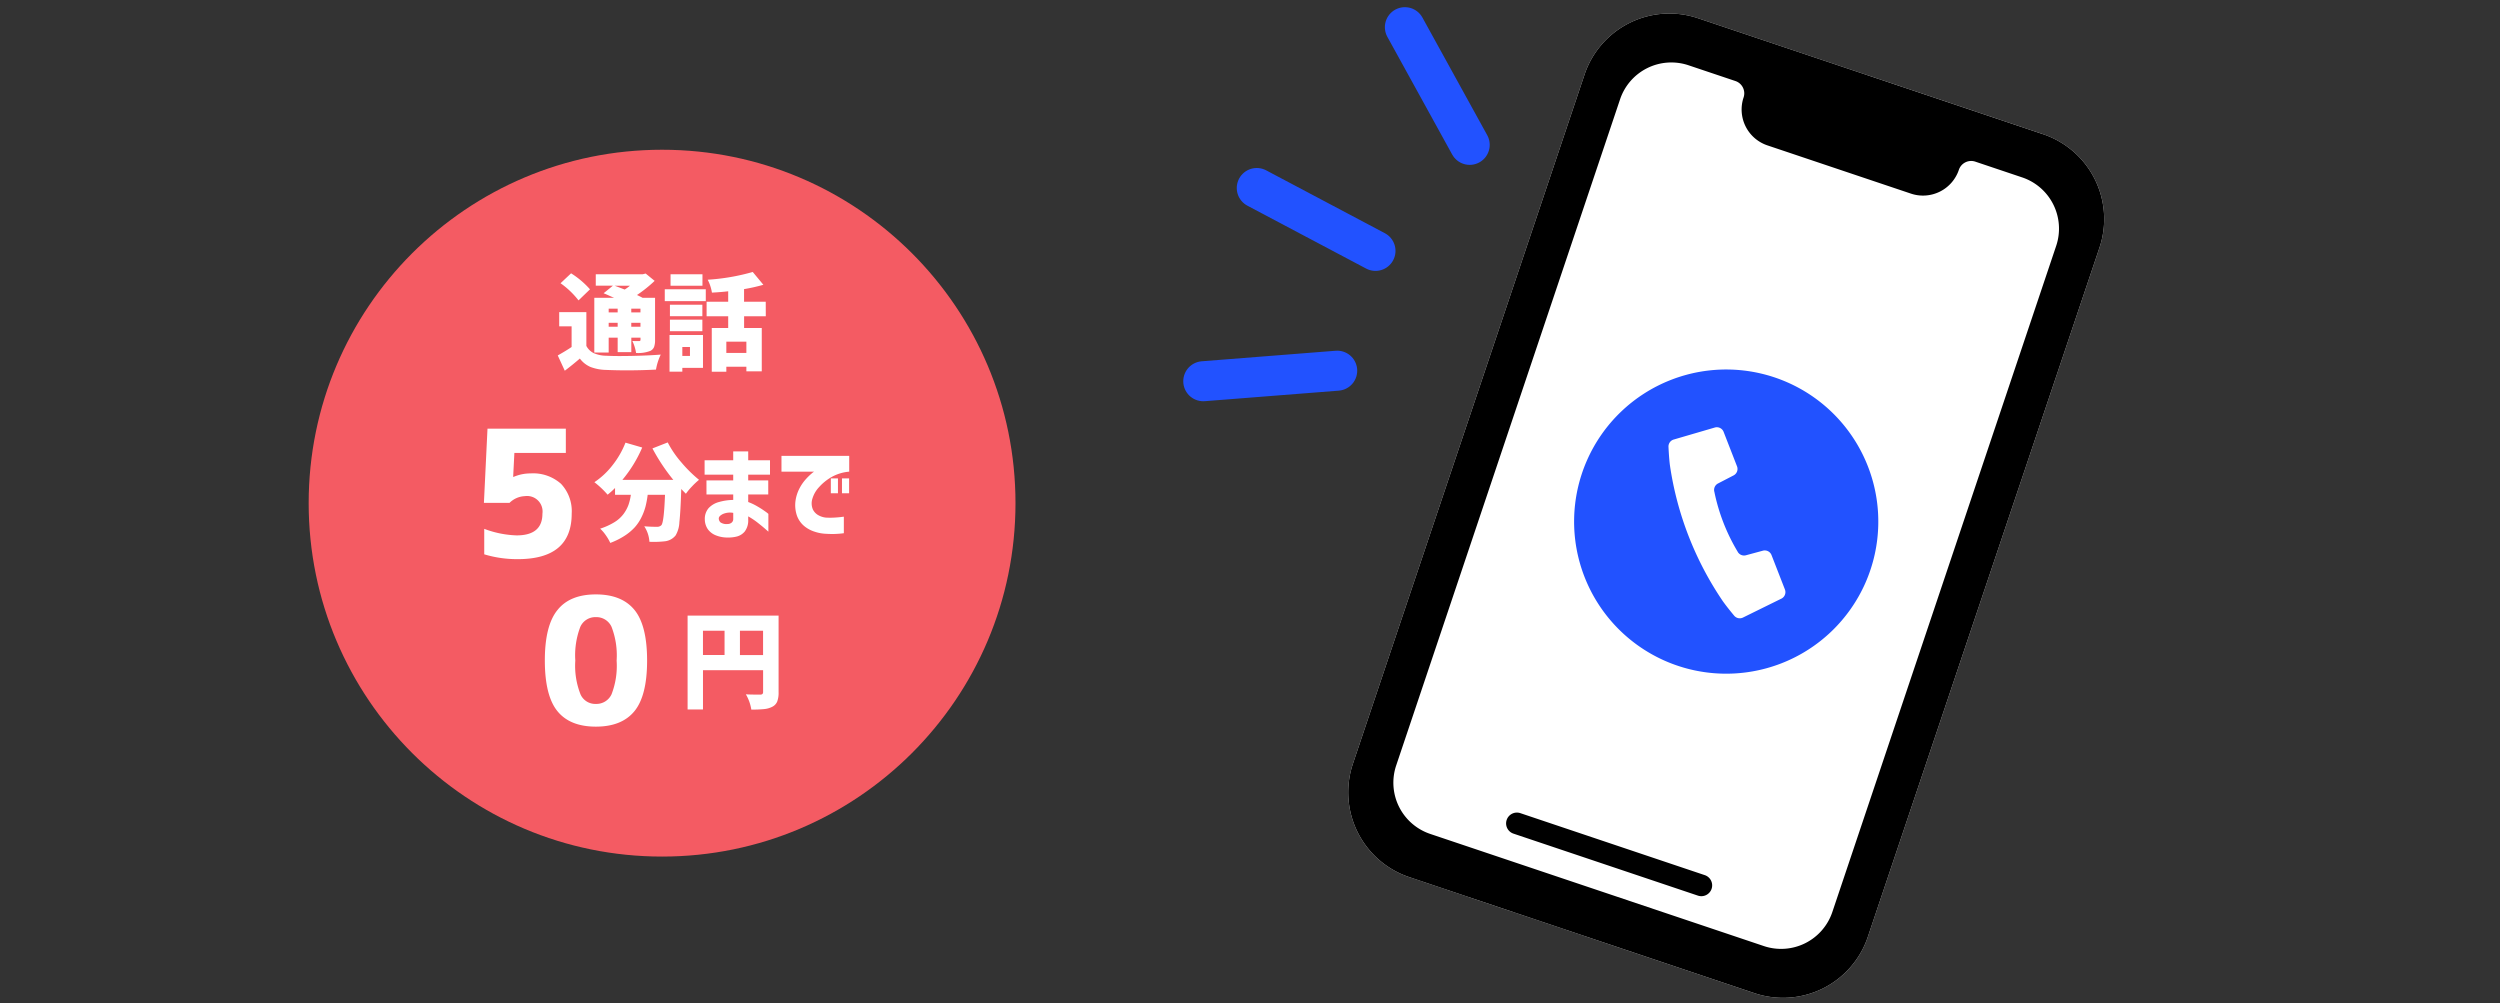 <svg xmlns="http://www.w3.org/2000/svg" width="400" height="160.505" viewBox="0 0 400 160.505"><rect x="0" y="0" width="400" height="160.505" fill="#333333" stroke="none"/><g transform="translate(200 80.505)"><g transform="translate(-200 -80)"><rect width="400" height="160" fill="none"/><circle cx="56.546" cy="56.546" r="56.546" transform="translate(49.387 23.454)" fill="#f45b63"/><path d="M84.888,75.241a6.7,6.7,0,0,1,4.875,1.666,6.378,6.378,0,0,1,1.708,4.779q0,7.272-8.621,7.272a18.139,18.139,0,0,1-5.372-.772V84.11a15.954,15.954,0,0,0,5.178,1.047q4.133,0,4.132-3.471a2.483,2.483,0,0,0-2.81-2.809,3.7,3.7,0,0,0-2.451,1.074h-4.1L78,68.079H90.534v3.884H82.3l-.194,3.829h.083A6.831,6.831,0,0,1,84.888,75.241Z" fill="#fff"/><path d="M104.391,71.241l2.445-.959a16,16,0,0,0,2.157,3.165,21.393,21.393,0,0,0,2.851,2.819,11.592,11.592,0,0,0-1.124,1.057,9.632,9.632,0,0,0-.975,1.173c-.331-.33-.578-.584-.744-.76q-.115,3.7-.3,5.305a4.516,4.516,0,0,1-.6,2.116,2.555,2.555,0,0,1-1.7.942,16.007,16.007,0,0,1-2.495.083,5.033,5.033,0,0,0-.826-2.48q1.058.084,2.065.083a.916.916,0,0,0,.678-.265q.412-.462.578-4.858H103.63a15.316,15.316,0,0,1-.347,1.875,9.043,9.043,0,0,1-.653,1.728,7.044,7.044,0,0,1-1.066,1.594,8.242,8.242,0,0,1-1.62,1.356,11.775,11.775,0,0,1-2.3,1.148,7.3,7.3,0,0,0-.7-1.206,6.031,6.031,0,0,0-.918-1.074A10.6,10.6,0,0,0,98.3,83.05a5.184,5.184,0,0,0,1.463-1.315,5.837,5.837,0,0,0,.785-1.437,8.281,8.281,0,0,0,.388-1.636H98.407V77.571a12.228,12.228,0,0,1-1.189,1.074,14.756,14.756,0,0,0-2.116-2,12.294,12.294,0,0,0,2.909-2.726,14.039,14.039,0,0,0,2.066-3.6l2.677.778a20.771,20.771,0,0,1-3.173,5.173h8.147A30.585,30.585,0,0,1,104.391,71.241Z" fill="#fff"/><path d="M113.034,76.364h4.28v-.925h-4.578v-2.3h4.578v-1.42h2.4v1.42H123.2v2.3h-3.487v.925h3.206v2.248h-3.206v1.206a9.134,9.134,0,0,1,1.487.711,14.318,14.318,0,0,1,1.24.8,5.028,5.028,0,0,1,.5.388v2.842l-.5-.437q-.48-.421-1.207-.992a11.87,11.87,0,0,0-1.52-1.016v.512a2.916,2.916,0,0,1-.554,1.909,2.437,2.437,0,0,1-1.256.8,5.593,5.593,0,0,1-1.5.165,4.938,4.938,0,0,1-1.817-.331,2.879,2.879,0,0,1-1.315-.975,2.806,2.806,0,0,1-.5-1.587,2.611,2.611,0,0,1,.612-1.817,3.5,3.5,0,0,1,1.694-.984,8.651,8.651,0,0,1,2.239-.322v-.876h-4.28Zm3.371,6.975a1.024,1.024,0,0,0,.613-.191.725.725,0,0,0,.3-.553V81.554a2.863,2.863,0,0,0-1.669.19q-.628.322-.644.686a.865.865,0,0,0,.272.644A1.7,1.7,0,0,0,116.4,83.339Z" fill="#fff"/><path d="M135.874,72.431V74.96a6.912,6.912,0,0,0-2.834.867,8.011,8.011,0,0,0-2,1.62,4.59,4.59,0,0,0-1.032,1.76A2.491,2.491,0,0,0,130.057,81a2.151,2.151,0,0,0,.966.975,3.033,3.033,0,0,0,1.15.339,12.264,12.264,0,0,0,1.272,0c.407-.022.769-.052,1.082-.09s.477-.059.488-.059v2.644a13.9,13.9,0,0,1-1.6.124q-.694.009-1.438-.041a6.6,6.6,0,0,1-1.62-.322,4.973,4.973,0,0,1-1.677-.9,3.9,3.9,0,0,1-1.157-1.636A5.185,5.185,0,0,1,127.3,79.5a6.171,6.171,0,0,1,.637-1.9,6.99,6.99,0,0,1,.991-1.428,9.7,9.7,0,0,1,.917-.9,2.706,2.706,0,0,1,.413-.313h-5.222V72.431Zm-2.941,5.983v-2.38h1.14v2.38Zm1.785,0v-2.38h1.139v2.38Z" fill="#fff"/><path d="M89.213,97.078Q91.2,94.6,95.341,94.6t6.171,2.479q2.023,2.479,2.024,8.1t-2.024,8.1q-2.026,2.479-6.171,2.479t-6.157-2.479q-2.008-2.479-2.01-8.1T89.213,97.078Zm3.663,13.5a2.577,2.577,0,0,0,2.465,1.543,2.661,2.661,0,0,0,2.507-1.543,12.578,12.578,0,0,0,.812-5.385,12.678,12.678,0,0,0-.812-5.4,2.66,2.66,0,0,0-2.507-1.557,2.631,2.631,0,0,0-2.492,1.557,12.852,12.852,0,0,0-.8,5.4A12.392,12.392,0,0,0,92.876,110.575Z" fill="#fff"/><path d="M124.574,97.987V110.25a4,4,0,0,1-.223,1.5,1.643,1.643,0,0,1-.8.835,3.567,3.567,0,0,1-1.274.363,19.815,19.815,0,0,1-2.065.083,6.888,6.888,0,0,0-.876-2.446q.66.049,2.313.05.447,0,.447-.413V106.73h-9.619v6.281h-2.462V97.987Zm-12.1,2.43V104.3h3.455v-3.884Zm5.917,3.884h3.7v-3.884h-3.7Z" fill="#fff"/><path d="M93.819,49.441v5.4A2.621,2.621,0,0,0,95.009,56a5.082,5.082,0,0,0,1.983.413q1.538.084,4.206.025t4.521-.207a9.051,9.051,0,0,0-.761,2.4q-4.248.214-8,.05a7.391,7.391,0,0,1-2.479-.471,4.178,4.178,0,0,1-1.7-1.348q-1.191,1.026-2.413,1.95l-1.124-2.445q1.538-.876,2.215-1.355V51.705H89.473V49.441Zm.578-3.652-1.834,1.768a13.392,13.392,0,0,0-2.876-2.744l1.686-1.587A13.834,13.834,0,0,1,94.4,45.789Zm2.992,7.734V55.9h-2.3v-8.76h3.156q-.165-.066-.769-.338t-.9-.388l1.487-1.207H95.323V43.376h7.52l.463-.116,1.437,1.173a21.327,21.327,0,0,1-2.826,2.264c.331.154.628.3.892.446h2V53.87a3.226,3.226,0,0,1-.157,1.141,1.211,1.211,0,0,1-.6.628,5.357,5.357,0,0,1-2.281.33,6.837,6.837,0,0,0-.594-1.917c.263.011.622.016,1.074.016a.2.2,0,0,0,.231-.231v-.314h-1.471v2.314H98.827V53.523Zm1.438-4.644H97.389v.595h1.438Zm-1.438,2.892h1.438v-.628H97.389Zm3.4-6.561H98.331q.165.05,1.619.611A7.491,7.491,0,0,0,100.793,45.21Zm1.686,3.669h-1.471v.595h1.471Zm-1.471,2.892h1.471v-.628h-1.471Z" fill="#fff"/><path d="M106.363,47.673v-1.9h6.562v1.9Zm6.115,5.421v5.255h-3.305v.612h-2.05V53.094Zm-.1-4.843v1.835h-5.19V48.251Zm-5.19,4.231V50.647h5.19v1.835Zm5.206-9.106V45.21h-5.106V43.376Zm-2,11.635h-1.222v1.437h1.222ZM122.526,50.1h-3.47V51.97h2.826v6.941H119.42v-.744h-3.207v.81h-2.33V51.97h2.628V50.1h-3.454V47.771h3.454V46.1q-1.108.134-2.6.215a7.023,7.023,0,0,0-.678-2.065,33.651,33.651,0,0,0,7.206-1.24l1.7,2.049a27.528,27.528,0,0,1-3.09.695v2.015h3.47Zm-3.106,5.867v-1.8h-3.207v1.8Z" fill="#fff"/><line x1="10.372" y1="18.826" transform="translate(224.781 3.845)" fill="none" stroke="#2252ff" stroke-linecap="round" stroke-linejoin="round" stroke-width="6.404"/><line x1="21.428" y2="1.685" transform="translate(192.524 58.807)" fill="none" stroke="#2252ff" stroke-linecap="round" stroke-linejoin="round" stroke-width="6.404"/><line x1="18.994" y1="10.06" transform="translate(201.084 29.576)" fill="none" stroke="#2252ff" stroke-linecap="round" stroke-linejoin="round" stroke-width="6.404"/><path d="M326.907,20.975,271.666,2.408a14.321,14.321,0,0,0-18.134,9.011L216.466,121.7a14.318,14.318,0,0,0,9.011,18.132L280.718,158.4a14.316,14.316,0,0,0,18.133-9.007v0L335.918,39.11a14.32,14.32,0,0,0-9.011-18.135Z" fill="#fff"/><path d="M326.907,20.975,271.666,2.408a14.321,14.321,0,0,0-18.134,9.011L216.466,121.7a14.318,14.318,0,0,0,9.011,18.132L280.718,158.4a14.316,14.316,0,0,0,18.133-9.007v0L335.918,39.11a14.32,14.32,0,0,0-9.011-18.135ZM293.173,145.423a8.648,8.648,0,0,1-10.951,5.444h0l-53.389-17.945a8.649,8.649,0,0,1-5.443-10.954h0L259.212,15.383A8.65,8.65,0,0,1,270.167,9.94h0l7.5,2.52a2.076,2.076,0,0,1,1.308,2.627v0h0a6.053,6.053,0,0,0,3.807,7.667h0l22.97,7.72a6.055,6.055,0,0,0,7.668-3.81h0a2.075,2.075,0,0,1,2.628-1.306h0l7.5,2.521a8.648,8.648,0,0,1,5.442,10.952Zm-20.419-5.91-29.521-9.922a1.729,1.729,0,0,0-1.1,3.278l29.51,9.918a1.729,1.729,0,1,0,1.1-3.278Z"/><path d="M285.99,60.675a24.335,24.335,0,1,0,12.478,32.074A24.335,24.335,0,0,0,285.99,60.675Zm-.967,34.6-6.147,3.028a1.16,1.16,0,0,1-1.428-.325s-1.034-1.225-1.779-2.269A52.049,52.049,0,0,1,267.182,73.9c-.156-1.272-.222-2.874-.222-2.874a1.16,1.16,0,0,1,.832-1.205l6.579-1.922a1.164,1.164,0,0,1,1.408.695l2.144,5.513a1.159,1.159,0,0,1-.548,1.452l-2.491,1.291a1.161,1.161,0,0,0-.581,1.36,30.42,30.42,0,0,0,3.7,9.518,1.163,1.163,0,0,0,1.346.61l2.709-.733a1.16,1.16,0,0,1,1.385.7l2.146,5.513A1.164,1.164,0,0,1,285.023,95.278Z" fill="#2252ff"/></g></g></svg>